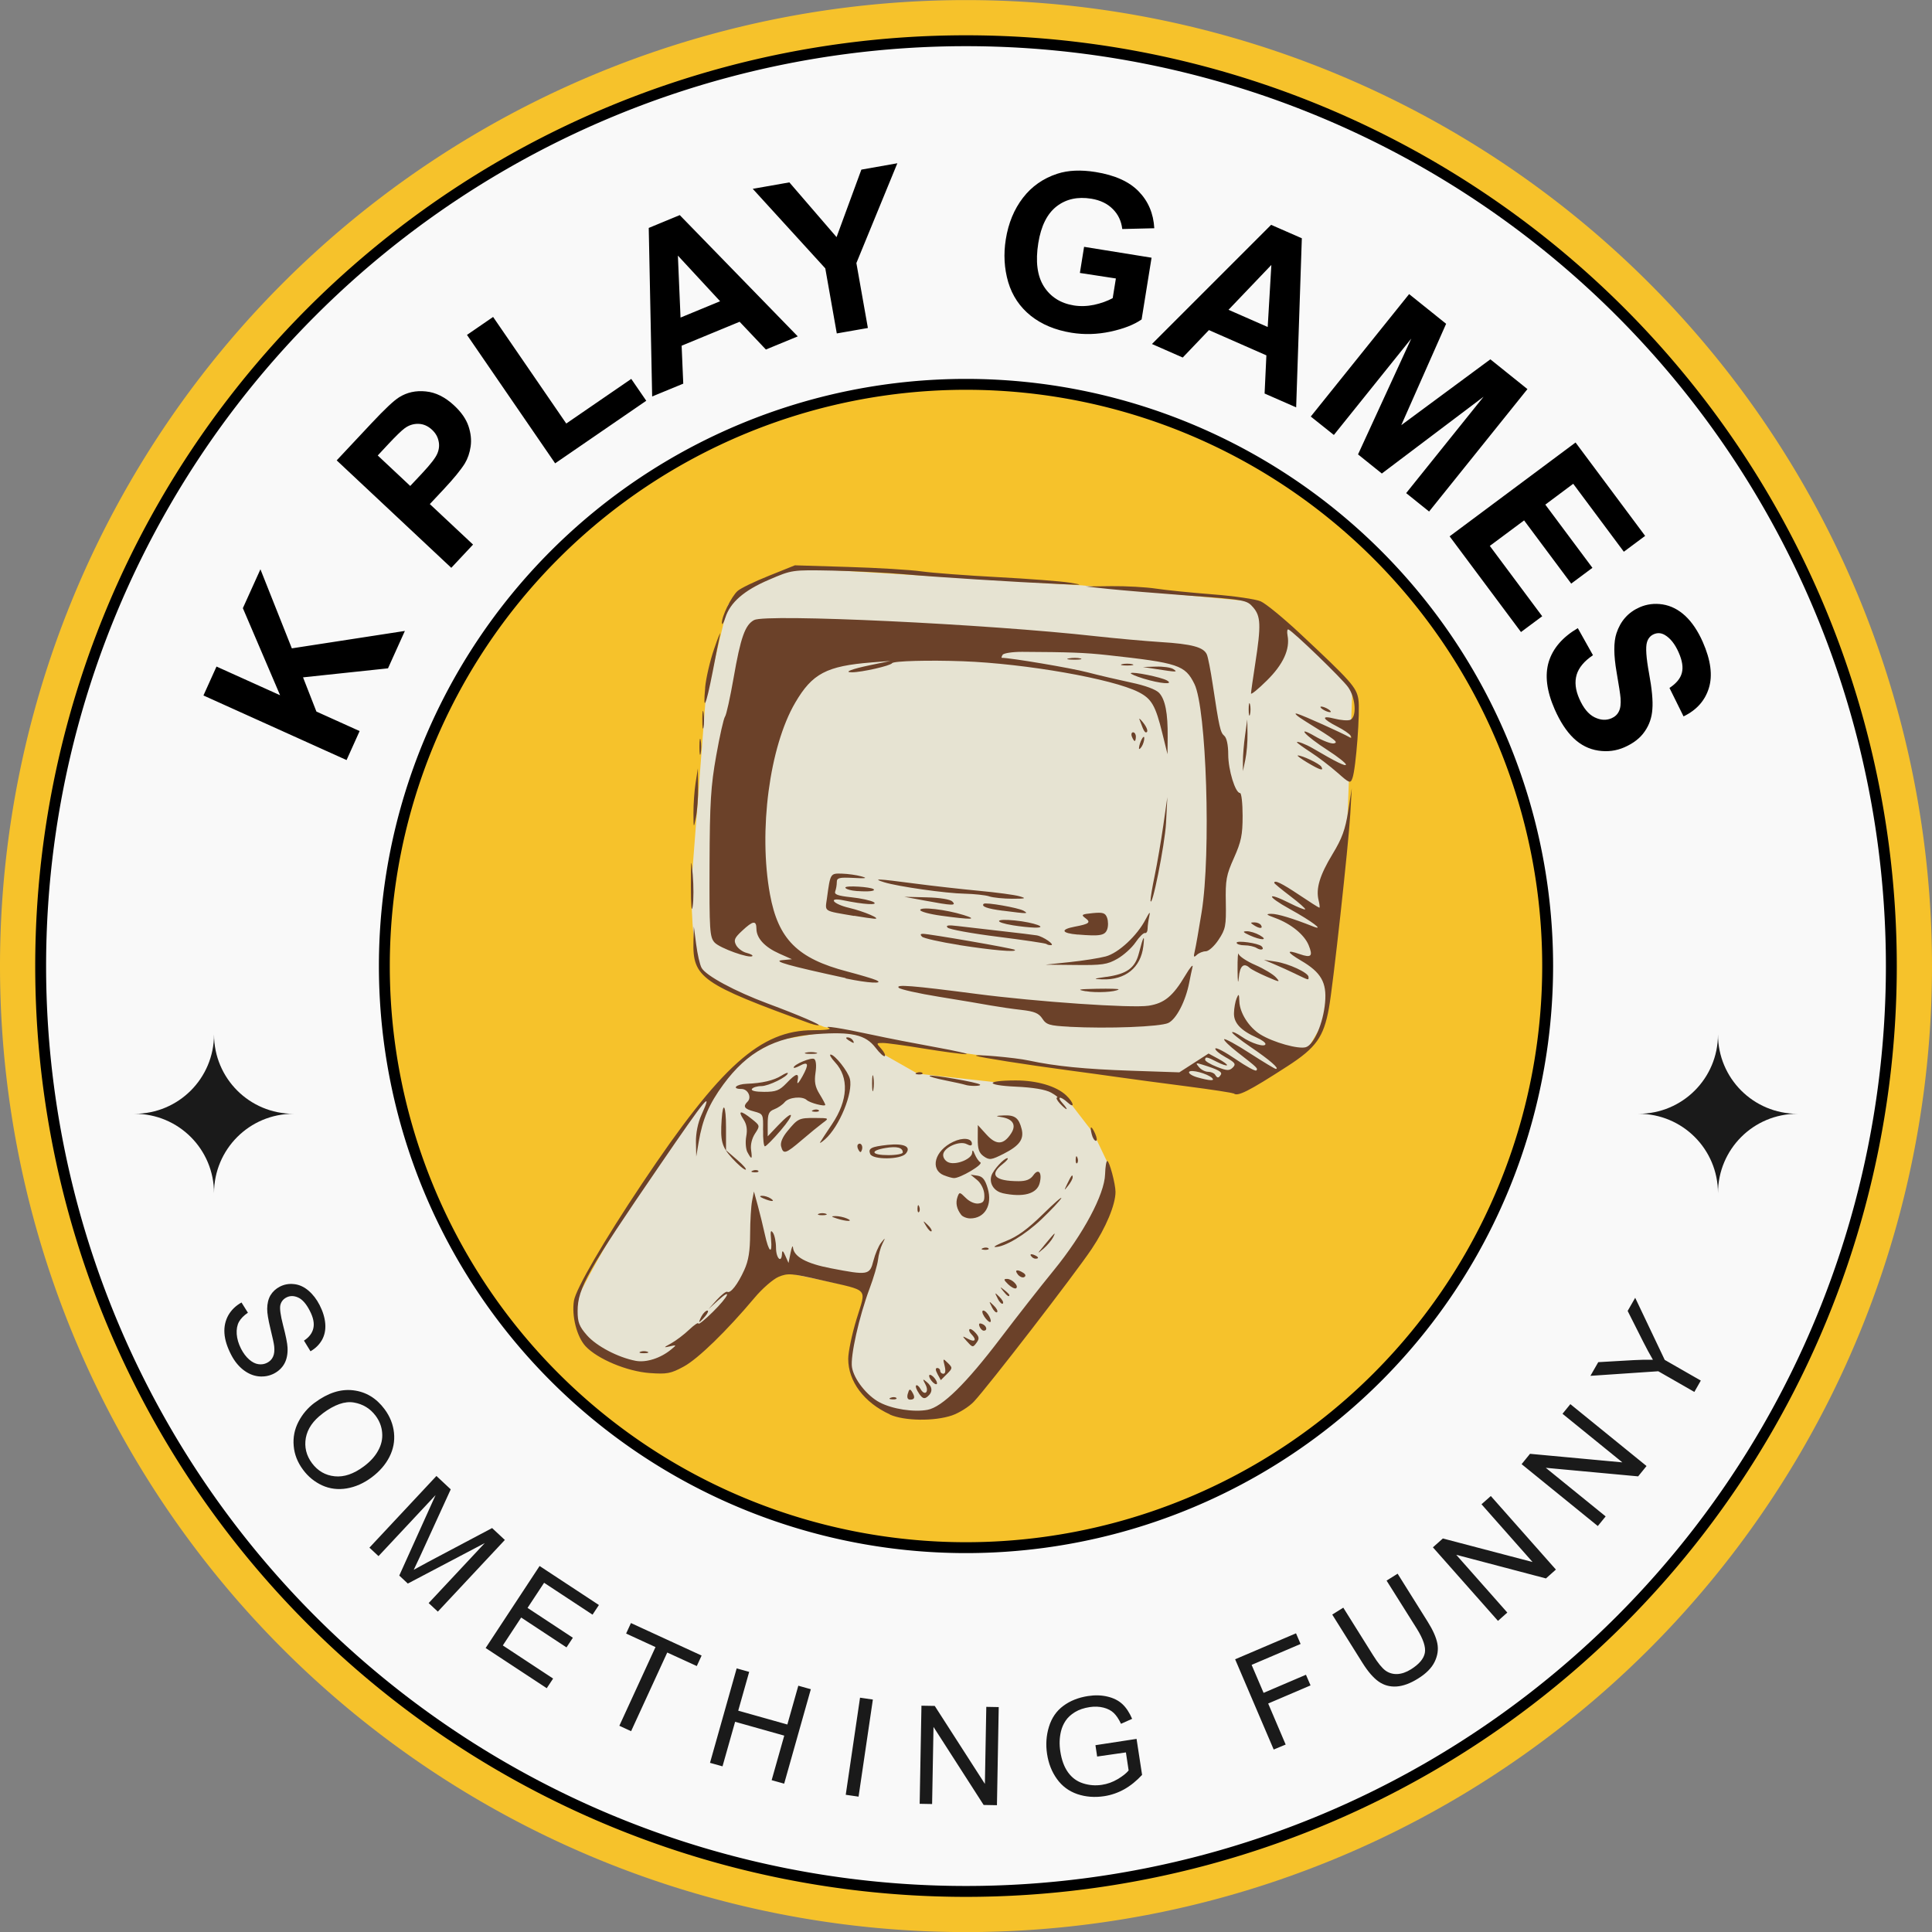 <?xml version="1.0" encoding="UTF-8" standalone="no"?>
<!-- Created with Inkscape (http://www.inkscape.org/) -->

<svg
   width="24.852mm"
   height="24.852mm"
   viewBox="0 0 24.852 24.852"
   version="1.1"
   id="svg1"
   inkscape:version="1.3 (0e150ed6c4, 2023-07-21)"
   sodipodi:docname="page_logo.svg"
   inkscape:export-filename="..\..\..\..\..\..\..\Users\Kane\Desktop\kpg_logo.png"
   inkscape:export-xdpi="766.53339"
   inkscape:export-ydpi="766.53339"
   xmlns:inkscape="http://www.inkscape.org/namespaces/inkscape"
   xmlns:sodipodi="http://sodipodi.sourceforge.net/DTD/sodipodi-0.dtd"
   xmlns="http://www.w3.org/2000/svg"
   xmlns:svg="http://www.w3.org/2000/svg">
  <rect x="0" y="0" width="24.852" height="24.852" fill="#808080" stroke="none"/>
  <sodipodi:namedview
     id="namedview1"
     pagecolor="#ffffff"
     bordercolor="#000000"
     borderopacity="0.25"
     inkscape:showpageshadow="2"
     inkscape:pageopacity="0.0"
     inkscape:pagecheckerboard="0"
     inkscape:deskcolor="#d1d1d1"
     inkscape:document-units="mm"
     inkscape:zoom="2.9897026"
     inkscape:cx="-11.372369"
     inkscape:cy="67.063527"
     inkscape:window-width="1080"
     inkscape:window-height="1775"
     inkscape:window-x="1912"
     inkscape:window-y="-8"
     inkscape:window-maximized="1"
     inkscape:current-layer="layer1" />
  <defs
     id="defs1">
    <inkscape:path-effect
       effect="skeletal"
       id="path-effect4"
       is_visible="true"
       lpeversion="1"
       pattern="M 0,4.992 C 0,2.236 2.236,0 4.992,0 7.748,0 9.984,2.236 9.984,4.992 9.984,7.748 7.748,9.984 4.992,9.984 2.236,9.984 0,7.748 0,4.992 Z"
       copytype="single_stretched"
       prop_scale="1"
       scale_y_rel="false"
       spacing="0"
       normal_offset="0"
       tang_offset="0"
       prop_units="false"
       vertical_pattern="false"
       hide_knot="false"
       fuse_tolerance="0" />
    <inkscape:path-effect
       effect="spiro"
       id="path-effect3"
       is_visible="true"
       lpeversion="1" />
    <inkscape:path-effect
       effect="simplify"
       id="path-effect2"
       is_visible="true"
       lpeversion="1.3"
       threshold="0.001"
       steps="1"
       smooth_angles="360"
       helper_size="0"
       simplify_individual_paths="false"
       simplify_just_coalesce="false" />
    <clipPath
       clipPathUnits="userSpaceOnUse"
       id="clipPath1">
      <circle
         style="fill:#7b4b26;fill-opacity:0.327;stroke-width:7.336;stroke-linecap:round"
         id="circle3"
         cx="152.281"
         cy="682.553"
         r="335.827" />
    </clipPath>
  </defs>
  <g
     inkscape:label="Layer 1"
     inkscape:groupmode="layer"
     id="layer1"
     transform="translate(-141.552,-141.287)">
    <path
       id="path1"
       style="fill:#f6c22b;stroke-width:1.914;stroke-linecap:round"
       d="m 166.404,153.714 a 12.426,12.426 0 0 1 -12.426,12.426 12.426,12.426 0 0 1 -12.426,-12.426 12.426,12.426 0 0 1 12.426,-12.426 12.426,12.426 0 0 1 12.426,12.426 z" />
    <path
       id="rect6"
       style="fill:#e6e3d2;stroke-width:0.696;stroke-linecap:round"
       d="m 150.654,155.409 0.467,-0.497 0.409,-0.239 0.717,-0.125 0.463,0.075 0.202,0.223 0.443,0.252 1.273,0.14 0.444,0.068 0.251,0.175 0.295,0.383 0.23,0.482 -0.216,0.709 -0.917,1.362 -0.741,0.807 -0.622,0.272 -0.513,-0.141 -0.292,-0.316 -0.073,-0.208 0.206,-0.96 -1.23,-0.257 -1.071,1.064 -0.715,0.166 -0.6,-0.348 c -0.068,-0.13 -0.12,-0.272 -0.107,-0.468 0.483,-0.956 1.051,-1.826 1.697,-2.62 z"
       sodipodi:nodetypes="cccccccccccccccccccccccccc" />
    <path
       id="rect4"
       style="fill:#e6e3d2;stroke-width:0.696;stroke-linecap:round"
       transform="rotate(9.205)"
       d="m 173.174,122.628 0.474,-0.235 3.627,-0.363 2.216,-0.146 0.808,0.448 0.621,0.457 0.228,1.846 0.09,2.443 -0.157,0.405 -0.777,0.64 -3.779,0.095 -1.618,-0.051 -1.278,-0.277 -0.376,-0.16 c -0.155,-0.216 -0.247,-0.635 -0.324,-1.1 l -0.202,-2.402 0.092,-1.227 z"
       sodipodi:nodetypes="cccccccccccccccccc" />
    <path
       id="circle1"
       style="fill:#f9f9f9;fill-opacity:1;stroke:#000000;stroke-width:0.14;stroke-linecap:round;stroke-dasharray:none;stroke-opacity:1"
       d="m 153.978,141.811 a 11.903,11.903 0 0 0 -11.903,11.903 11.903,11.903 0 0 0 11.903,11.903 11.903,11.903 0 0 0 11.903,-11.903 11.903,11.903 0 0 0 -11.903,-11.903 z m 0,4.42 a 7.482,7.482 0 0 1 7.482,7.482 7.482,7.482 0 0 1 -7.482,7.482 7.482,7.482 0 0 1 -7.482,-7.482 7.482,7.482 0 0 1 7.482,-7.482 z" />
    <path
       id="rect5"
       style="fill:#1a1a1a;fill-opacity:1;stroke:none;stroke-width:0.083;stroke-linecap:round;stroke-dasharray:none;stroke-opacity:1"
       d="m 144.305,154.592 c 0,0.566 -0.456,1.022 -1.022,1.022 0.566,0 1.022,0.456 1.022,1.022 0,-0.566 0.456,-1.022 1.022,-1.022 -0.566,0 -1.022,-0.456 -1.022,-1.022 z" />
    <path
       id="path10"
       style="fill:#1a1a1a;fill-opacity:1;stroke:none;stroke-width:0.083;stroke-linecap:round;stroke-dasharray:none;stroke-opacity:1"
       d="m 163.651,154.592 c 0,0.566 -0.456,1.022 -1.022,1.022 0.566,0 1.022,0.456 1.022,1.022 0,-0.566 0.456,-1.022 1.022,-1.022 -0.566,0 -1.022,-0.456 -1.022,-1.022 z" />
    <path
       id="circle11"
       style="fill:#7bb915;fill-opacity:0;stroke-width:0.201;stroke-linecap:round"
       d="m 153.978,143.018 a 10.742,10.742 0 0 0 -10.742,10.742 10.742,10.742 0 0 0 10.742,10.742 10.742,10.742 0 0 0 10.742,-10.742 10.742,10.742 0 0 0 -10.742,-10.742 z" />
    <path
       id="circle10"
       style="fill:#7bb915;fill-opacity:0;stroke-width:0.156;stroke-linecap:round"
       transform="rotate(90)"
       d="m 162.104,-153.978 a 8.344,8.344 0 0 1 -8.344,8.344 8.344,8.344 0 0 1 -8.344,-8.344 8.344,8.344 0 0 1 8.344,-8.344 8.344,8.344 0 0 1 8.344,8.344 z" />
    <path
       d="m 146.041,151.064 -1.841,-0.831 0.168,-0.372 0.818,0.369 -0.479,-1.12 0.226,-0.5 0.404,1.017 1.454,-0.224 -0.217,0.481 -1.093,0.116 0.172,0.44 0.556,0.251 z m 1.347,-2.473 -1.474,-1.382 0.448,-0.478 q 0.254,-0.271 0.354,-0.333 0.152,-0.096 0.344,-0.076 0.191,0.018 0.367,0.183 0.136,0.127 0.182,0.263 0.046,0.136 0.028,0.262 -0.018,0.124 -0.075,0.219 -0.079,0.126 -0.268,0.328 l -0.182,0.194 0.556,0.521 z m -0.946,-1.445 0.418,0.392 0.153,-0.163 q 0.165,-0.176 0.197,-0.257 0.033,-0.081 0.014,-0.16 -0.017,-0.08 -0.083,-0.142 -0.08,-0.075 -0.177,-0.077 -0.097,-0.002 -0.177,0.058 -0.06,0.044 -0.211,0.205 z m 2.282,0.101 -1.134,-1.652 0.336,-0.231 0.941,1.371 0.836,-0.574 0.193,0.281 z m 3.121,-1.633 -0.41,0.169 -0.338,-0.357 -0.746,0.308 0.021,0.488 -0.4,0.165 -0.044,-2.168 0.399,-0.165 z m -0.999,-0.452 -0.543,-0.587 0.034,0.797 z m 1.501,0.414 -0.148,-0.837 -0.933,-1.023 0.471,-0.083 0.607,0.704 0.319,-0.868 0.463,-0.082 -0.527,1.284 0.148,0.835 z m 3.127,-0.778 0.054,-0.336 0.868,0.14 -0.128,0.794 q -0.146,0.102 -0.402,0.157 -0.254,0.054 -0.501,0.014 -0.313,-0.051 -0.524,-0.219 -0.211,-0.17 -0.289,-0.432 -0.077,-0.264 -0.031,-0.551 0.05,-0.312 0.22,-0.533 0.17,-0.221 0.442,-0.31 0.208,-0.068 0.494,-0.022 0.371,0.06 0.554,0.25 0.184,0.189 0.2,0.473 l -0.412,0.01 q -0.018,-0.154 -0.122,-0.257 -0.102,-0.104 -0.276,-0.133 -0.264,-0.043 -0.447,0.099 -0.182,0.142 -0.235,0.471 -0.057,0.355 0.072,0.559 0.129,0.202 0.385,0.244 0.127,0.02 0.261,-0.008 0.136,-0.03 0.239,-0.086 l 0.041,-0.253 z m 2.782,1.729 -0.406,-0.178 0.023,-0.491 -0.739,-0.325 -0.337,0.353 -0.396,-0.174 1.533,-1.533 0.395,0.173 z m -0.366,-1.034 0.047,-0.798 -0.551,0.577 z m 0.554,1.152 1.265,-1.575 0.476,0.382 -0.577,1.304 1.146,-0.847 0.477,0.383 -1.265,1.575 -0.295,-0.237 0.996,-1.24 -1.309,0.988 -0.306,-0.246 0.685,-1.49 -0.996,1.24 z m 1.786,1.541 1.62,-1.207 0.895,1.201 -0.274,0.204 -0.651,-0.874 -0.359,0.268 0.606,0.813 -0.273,0.203 -0.606,-0.813 -0.441,0.328 0.674,0.905 -0.273,0.203 z m 1.649,1.181 0.195,0.348 q -0.168,0.113 -0.21,0.251 -0.041,0.139 0.034,0.309 0.079,0.18 0.195,0.238 0.117,0.058 0.22,0.013 0.066,-0.029 0.094,-0.088 0.03,-0.058 0.022,-0.169 -0.006,-0.076 -0.051,-0.334 -0.058,-0.333 -0.002,-0.502 0.078,-0.237 0.297,-0.334 0.141,-0.062 0.299,-0.037 0.159,0.026 0.29,0.148 0.131,0.123 0.225,0.336 0.153,0.348 0.078,0.591 -0.075,0.244 -0.326,0.365 l -0.181,-0.366 q 0.132,-0.087 0.159,-0.193 0.029,-0.106 -0.041,-0.264 -0.072,-0.163 -0.179,-0.225 -0.069,-0.04 -0.141,-0.009 -0.066,0.029 -0.088,0.105 -0.028,0.097 0.027,0.397 0.056,0.301 0.043,0.461 -0.01,0.161 -0.098,0.287 -0.086,0.127 -0.261,0.204 -0.159,0.07 -0.337,0.043 -0.178,-0.027 -0.317,-0.159 -0.138,-0.132 -0.244,-0.373 -0.154,-0.351 -0.076,-0.61 0.08,-0.26 0.374,-0.433 z"
       id="text10"
       style="font-weight:bold;font-size:2.822px;line-height:1.05;font-family:Arial;-inkscape-font-specification:'Arial Bold';text-align:center;letter-spacing:0px;word-spacing:0px;text-anchor:middle;stroke-width:0.14;stroke-linecap:round"
       transform="translate(-0.031)"
       aria-label="K PLAY GAMES" />
    <path
       d="m 144.556,158.039 0.084,0.134 q -0.079,0.053 -0.115,0.117 -0.035,0.064 -0.029,0.158 0.007,0.093 0.056,0.189 0.044,0.085 0.103,0.137 0.059,0.052 0.119,0.061 0.061,0.009 0.113,-0.018 0.053,-0.027 0.076,-0.078 0.024,-0.051 0.015,-0.135 -0.006,-0.054 -0.049,-0.228 -0.042,-0.174 -0.041,-0.253 7.2e-4,-0.102 0.042,-0.174 0.043,-0.071 0.12,-0.111 0.085,-0.044 0.183,-0.033 0.099,0.01 0.185,0.083 0.086,0.073 0.144,0.186 0.064,0.125 0.073,0.241 0.009,0.116 -0.042,0.208 -0.052,0.091 -0.148,0.146 l -0.084,-0.137 q 0.101,-0.066 0.121,-0.161 0.021,-0.094 -0.046,-0.223 -0.069,-0.135 -0.151,-0.171 -0.081,-0.036 -0.15,-1.4e-4 -0.06,0.031 -0.077,0.095 -0.017,0.063 0.035,0.265 0.053,0.202 0.057,0.286 0.005,0.121 -0.04,0.204 -0.045,0.082 -0.135,0.129 -0.09,0.046 -0.196,0.036 -0.105,-0.011 -0.199,-0.084 -0.093,-0.073 -0.155,-0.193 -0.079,-0.152 -0.087,-0.279 -0.008,-0.125 0.05,-0.23 0.06,-0.104 0.171,-0.165 z m 0.944,1.291 q 0.252,-0.188 0.495,-0.159 0.244,0.029 0.403,0.243 0.104,0.14 0.121,0.303 0.017,0.162 -0.059,0.311 -0.075,0.148 -0.227,0.262 -0.154,0.115 -0.322,0.143 -0.168,0.028 -0.316,-0.039 -0.147,-0.068 -0.245,-0.2 -0.107,-0.143 -0.121,-0.307 -0.015,-0.164 0.061,-0.311 0.076,-0.147 0.209,-0.246 z m 0.101,0.14 q -0.183,0.136 -0.216,0.313 -0.031,0.177 0.079,0.325 0.113,0.151 0.292,0.169 0.179,0.019 0.375,-0.127 0.124,-0.092 0.184,-0.203 0.062,-0.11 0.052,-0.229 -0.009,-0.118 -0.083,-0.218 -0.106,-0.142 -0.281,-0.172 -0.174,-0.03 -0.402,0.141 z m 0.602,1.725 0.862,-0.922 0.184,0.172 -0.392,0.857 q -0.055,0.119 -0.084,0.178 0.063,-0.036 0.187,-0.102 l 0.821,-0.435 0.164,0.153 -0.862,0.922 -0.118,-0.11 0.722,-0.772 -0.99,0.521 -0.11,-0.103 0.467,-1.035 -0.734,0.785 z m 1.495,1.291 0.694,-1.055 0.763,0.502 -0.082,0.124 -0.623,-0.41 -0.213,0.323 0.583,0.384 -0.082,0.124 -0.583,-0.384 -0.236,0.359 0.647,0.426 -0.082,0.124 z m 1.72,1 0.465,-1.012 -0.378,-0.174 0.062,-0.135 0.909,0.418 -0.062,0.135 -0.38,-0.174 -0.465,1.012 z m 1.166,0.477 0.343,-1.215 0.161,0.045 -0.141,0.499 0.632,0.178 0.141,-0.499 0.161,0.045 -0.343,1.215 -0.161,-0.045 0.162,-0.573 -0.632,-0.178 -0.162,0.573 z m 1.746,0.411 0.184,-1.249 0.165,0.024 -0.184,1.249 z m 0.951,0.116 0.023,-1.262 0.171,0.003 0.645,1.003 0.018,-0.991 0.16,0.003 -0.023,1.262 -0.171,-0.003 -0.645,-1.004 -0.018,0.992 z m 2.283,-0.608 -0.022,-0.146 0.529,-0.081 0.071,0.463 q -0.107,0.116 -0.229,0.185 -0.122,0.068 -0.258,0.089 -0.184,0.028 -0.347,-0.027 -0.162,-0.056 -0.261,-0.194 -0.099,-0.137 -0.127,-0.321 -0.028,-0.182 0.024,-0.351 0.052,-0.17 0.184,-0.268 0.131,-0.098 0.318,-0.127 0.135,-0.021 0.251,0.007 0.116,0.027 0.191,0.096 0.074,0.069 0.126,0.19 l -0.143,0.064 q -0.043,-0.091 -0.093,-0.139 -0.05,-0.048 -0.132,-0.069 -0.083,-0.021 -0.177,-0.007 -0.113,0.017 -0.191,0.065 -0.077,0.047 -0.12,0.111 -0.042,0.064 -0.059,0.135 -0.03,0.123 -0.009,0.258 0.025,0.167 0.1,0.271 0.075,0.104 0.193,0.141 0.118,0.038 0.242,0.019 0.107,-0.016 0.203,-0.073 0.096,-0.057 0.141,-0.112 l -0.035,-0.232 z m 2.271,-0.09 -0.496,-1.161 0.783,-0.334 0.059,0.137 -0.63,0.269 0.154,0.36 0.545,-0.233 0.059,0.137 -0.545,0.233 0.225,0.528 z m 1.452,-2.173 0.142,-0.089 0.387,0.618 q 0.101,0.161 0.124,0.279 0.023,0.118 -0.035,0.237 -0.058,0.119 -0.213,0.215 -0.15,0.094 -0.278,0.102 -0.128,0.008 -0.23,-0.064 -0.103,-0.073 -0.209,-0.243 l -0.387,-0.618 0.142,-0.089 0.387,0.618 q 0.087,0.139 0.154,0.19 0.067,0.049 0.153,0.046 0.086,-0.004 0.177,-0.061 0.156,-0.098 0.178,-0.21 0.022,-0.112 -0.104,-0.314 z m 1.433,0.518 -0.837,-0.946 0.128,-0.114 1.154,0.303 -0.657,-0.743 0.12,-0.106 0.837,0.946 -0.128,0.114 -1.154,-0.304 0.657,0.743 z m 1.284,-1.22 -0.98,-0.796 0.108,-0.133 1.188,0.11 -0.77,-0.625 0.101,-0.124 0.98,0.796 -0.108,0.133 -1.188,-0.11 0.77,0.625 z m 1.242,-1.725 -0.464,-0.266 -0.873,0.059 0.101,-0.176 0.454,-0.026 q 0.127,-0.007 0.249,-0.005 -0.058,-0.099 -0.125,-0.231 l -0.2,-0.397 0.097,-0.169 0.38,0.799 0.464,0.266 z"
       id="text11"
       style="font-size:1.764px;line-height:1.05;font-family:Arial;-inkscape-font-specification:Arial;text-align:center;letter-spacing:0.497px;word-spacing:0px;text-anchor:middle;fill:#1a1a1a;stroke-width:0.14;stroke-linecap:round"
       transform="translate(0.101)"
       aria-label="SOMETHING FUNNY" />
    <path
       style="fill:#6b4129;fill-opacity:1;stroke-width:0.265"
       d="m 152.999,159.481 c -0.332,-0.151 -0.537,-0.425 -0.536,-0.716 2.6e-4,-0.087 0.048,-0.317 0.107,-0.51 0.125,-0.411 0.173,-0.357 -0.444,-0.499 -0.395,-0.091 -0.439,-0.094 -0.558,-0.045 -0.071,0.03 -0.211,0.151 -0.311,0.271 -0.36,0.428 -0.725,0.783 -0.909,0.883 -0.167,0.091 -0.216,0.1 -0.439,0.084 -0.291,-0.021 -0.671,-0.18 -0.825,-0.345 -0.112,-0.121 -0.181,-0.39 -0.149,-0.586 0.025,-0.153 0.386,-0.774 0.878,-1.509 1.014,-1.515 1.522,-1.97 2.198,-1.97 0.16,5e-5 0.244,-0.011 0.204,-0.028 -0.092,-0.038 0.157,5.3e-4 0.561,0.088 0.183,0.04 0.549,0.111 0.814,0.159 0.265,0.048 0.439,0.088 0.389,0.089 -0.051,0.001 -0.292,-0.031 -0.537,-0.071 -0.244,-0.04 -0.484,-0.073 -0.533,-0.073 -0.087,-1e-5 -0.087,0.002 -0.022,0.074 0.037,0.041 0.058,0.084 0.046,0.095 -0.011,0.011 -0.065,-0.037 -0.118,-0.107 -0.128,-0.168 -0.306,-0.209 -0.761,-0.176 -0.543,0.04 -0.888,0.227 -1.198,0.649 -0.184,0.251 -0.267,0.445 -0.317,0.741 l -0.031,0.185 -0.004,-0.185 c -0.002,-0.113 0.025,-0.249 0.07,-0.348 0.153,-0.338 0.066,-0.233 -0.534,0.644 -0.929,1.355 -1.058,1.585 -1.058,1.877 -2e-5,0.144 0.021,0.198 0.12,0.311 0.124,0.141 0.401,0.286 0.628,0.329 0.135,0.025 0.319,-0.034 0.455,-0.146 0.073,-0.06 0.072,-0.061 -0.018,-0.04 -0.083,0.019 -0.081,0.015 0.018,-0.039 0.061,-0.034 0.165,-0.112 0.231,-0.175 0.066,-0.063 0.12,-0.099 0.12,-0.08 0,0.018 0.083,-0.048 0.185,-0.149 0.204,-0.201 0.256,-0.319 0.065,-0.146 l -0.12,0.109 0.107,-0.119 c 0.059,-0.065 0.119,-0.112 0.134,-0.103 0.041,0.025 0.135,-0.096 0.218,-0.279 0.056,-0.122 0.075,-0.245 0.076,-0.466 4.5e-4,-0.165 0.012,-0.356 0.025,-0.423 l 0.024,-0.122 0.05,0.182 c 0.027,0.1 0.069,0.27 0.092,0.376 0.049,0.225 0.097,0.259 0.078,0.056 -0.01,-0.105 -0.004,-0.125 0.025,-0.083 0.021,0.03 0.039,0.118 0.039,0.194 5.5e-4,0.135 0.072,0.204 0.077,0.074 0.002,-0.047 0.014,-0.039 0.043,0.028 l 0.041,0.092 0.026,-0.13 c 0.014,-0.071 0.028,-0.103 0.031,-0.071 0.01,0.12 0.17,0.208 0.486,0.269 0.481,0.093 0.502,0.089 0.549,-0.097 0.022,-0.086 0.066,-0.191 0.099,-0.231 0.057,-0.071 0.058,-0.071 0.016,0.015 -0.024,0.049 -0.049,0.14 -0.056,0.204 -0.007,0.063 -0.056,0.231 -0.109,0.372 -0.135,0.361 -0.248,0.868 -0.226,1.009 0.024,0.154 0.192,0.368 0.357,0.454 0.164,0.086 0.439,0.128 0.615,0.095 0.189,-0.035 0.497,-0.338 0.943,-0.926 0.201,-0.265 0.507,-0.656 0.682,-0.87 0.379,-0.465 0.652,-0.976 0.659,-1.235 0.003,-0.094 0.015,-0.17 0.028,-0.17 0.027,-2.6e-4 0.106,0.296 0.106,0.398 0,0.164 -0.124,0.461 -0.306,0.733 -0.217,0.324 -1.339,1.778 -1.517,1.966 -0.062,0.065 -0.188,0.144 -0.28,0.176 -0.23,0.078 -0.616,0.072 -0.802,-0.012 z m 0.012,-0.215 c 0.027,-0.011 0.059,-0.009 0.071,0.003 0.012,0.012 -0.01,0.021 -0.049,0.019 -0.043,-0.002 -0.052,-0.011 -0.022,-0.022 z m 0.219,-0.052 c 0.015,-0.059 0.028,-0.065 0.051,-0.028 0.046,0.072 0.039,0.105 -0.02,0.105 -0.035,0 -0.045,-0.026 -0.032,-0.077 z m 0.144,-0.002 c -0.032,-0.045 -0.049,-0.092 -0.038,-0.103 0.011,-0.011 0.037,0.009 0.057,0.045 0.054,0.096 0.115,0.039 0.063,-0.059 -0.039,-0.073 -0.037,-0.076 0.018,-0.03 0.075,0.062 0.079,0.129 0.009,0.187 -0.041,0.034 -0.064,0.026 -0.11,-0.04 z m 0.162,-0.161 c -0.026,-0.032 -0.039,-0.066 -0.029,-0.076 0.01,-0.01 0.04,0.007 0.066,0.039 0.026,0.032 0.039,0.066 0.029,0.076 -0.01,0.01 -0.04,-0.007 -0.066,-0.039 z m 0.076,-0.088 c -0.028,-0.052 -0.029,-0.079 -0.004,-0.079 0.021,0 0.038,0.017 0.038,0.037 0,0.02 0.018,0.037 0.041,0.037 0.026,0 0.032,-0.037 0.016,-0.102 -0.024,-0.097 -0.022,-0.099 0.041,-0.037 0.063,0.062 0.063,0.068 -0.012,0.143 l -0.078,0.078 z m -3.823,-0.288 c 0.025,-0.01 0.067,-0.01 0.092,0 0.025,0.01 0.005,0.019 -0.046,0.019 -0.051,0 -0.072,-0.008 -0.046,-0.019 z m 4.205,-0.129 c -0.07,-0.079 -0.07,-0.079 0.013,-0.035 0.089,0.047 0.112,0.011 0.04,-0.062 -0.024,-0.024 -0.035,-0.052 -0.024,-0.063 0.011,-0.011 0.046,0.01 0.078,0.046 0.048,0.054 0.05,0.076 0.011,0.129 -0.044,0.06 -0.051,0.06 -0.117,-0.015 z m 0.158,-0.196 c -0.014,-0.036 -0.003,-0.047 0.033,-0.033 0.059,0.022 0.074,0.087 0.021,0.087 -0.018,0 -0.042,-0.024 -0.054,-0.054 z m -3.576,-0.131 c 0.022,-0.041 0.056,-0.074 0.075,-0.074 0.019,0 0.007,0.033 -0.028,0.074 -0.035,0.041 -0.069,0.074 -0.075,0.074 -0.006,0 0.006,-0.033 0.028,-0.074 z m 3.635,0 c -0.026,-0.041 -0.03,-0.074 -0.01,-0.074 0.02,0 0.054,0.033 0.076,0.074 0.022,0.041 0.026,0.074 0.01,0.074 -0.016,0 -0.05,-0.033 -0.076,-0.074 z m 0.101,-0.117 c -0.042,-0.083 -0.041,-0.084 0.022,-0.022 0.037,0.035 0.057,0.074 0.044,0.086 -0.012,0.012 -0.043,-0.016 -0.067,-0.064 z m 0.074,-0.111 c -0.042,-0.083 -0.041,-0.084 0.022,-0.022 0.037,0.035 0.057,0.074 0.044,0.086 -0.012,0.012 -0.043,-0.016 -0.067,-0.064 z m 0.071,-0.096 c -0.046,-0.059 -0.045,-0.06 0.014,-0.014 0.036,0.028 0.065,0.057 0.065,0.065 0,0.03 -0.03,0.011 -0.079,-0.051 z m 0.063,-0.088 c -0.058,-0.057 -0.061,-0.069 -0.014,-0.069 0.067,0 0.158,0.096 0.115,0.121 -0.016,0.009 -0.062,-0.014 -0.101,-0.052 z m 0.126,-0.125 c -0.05,-0.06 -0.011,-0.073 0.069,-0.022 0.03,0.019 0.036,0.041 0.013,0.054 -0.02,0.013 -0.057,-0.002 -0.083,-0.032 z m 0.167,-0.24 c -0.013,-0.021 0.002,-0.027 0.035,-0.015 0.064,0.025 0.076,0.051 0.023,0.051 -0.019,0 -0.045,-0.016 -0.057,-0.037 z m 0.166,-0.13 c 0.147,-0.177 0.16,-0.189 0.12,-0.11 -0.021,0.041 -0.077,0.107 -0.125,0.148 -0.084,0.071 -0.083,0.069 0.005,-0.037 z m -0.783,0.03 c 0.027,-0.011 0.059,-0.009 0.071,0.003 0.012,0.012 -0.01,0.021 -0.049,0.019 -0.043,-0.002 -0.052,-0.011 -0.022,-0.022 z m 0.299,-0.092 c 0.142,-0.055 0.277,-0.153 0.469,-0.341 0.148,-0.146 0.255,-0.239 0.239,-0.208 -0.017,0.031 -0.131,0.153 -0.254,0.27 -0.212,0.202 -0.475,0.359 -0.597,0.357 -0.03,-5.3e-4 0.034,-0.036 0.144,-0.078 z m -1.028,-0.189 c -0.047,-0.078 -0.046,-0.079 0.018,-0.018 0.037,0.035 0.059,0.072 0.049,0.082 -0.01,0.01 -0.04,-0.019 -0.067,-0.064 z m -1.151,-0.1 c -0.074,-0.024 -0.078,-0.03 -0.018,-0.031 0.041,-5.3e-4 0.107,0.013 0.148,0.031 0.094,0.041 -0.003,0.041 -0.13,0 z m 1.601,-0.046 c -0.059,-0.076 -0.075,-0.153 -0.049,-0.229 0.025,-0.069 0.028,-0.068 0.108,0.011 0.048,0.048 0.117,0.078 0.164,0.071 0.065,-0.009 0.079,-0.034 0.073,-0.123 -0.005,-0.063 -0.044,-0.14 -0.092,-0.179 l -0.084,-0.069 0.088,0.013 c 0.067,0.01 0.099,0.05 0.133,0.166 0.062,0.212 -0.038,0.384 -0.225,0.384 -0.044,0 -0.097,-0.021 -0.117,-0.046 z m -1.833,-0.015 c 0.025,-0.01 0.067,-0.01 0.092,0 0.025,0.01 0.005,0.019 -0.046,0.019 -0.051,0 -0.072,-0.008 -0.046,-0.019 z m 1.27,-0.071 c 0.002,-0.043 0.011,-0.052 0.022,-0.022 0.011,0.027 0.009,0.059 -0.003,0.071 -0.012,0.012 -0.021,-0.01 -0.019,-0.049 z m -1.982,-0.126 c -0.049,-0.021 -0.055,-0.033 -0.018,-0.034 0.03,-10e-4 0.081,0.014 0.111,0.034 0.068,0.044 0.009,0.044 -0.092,0 z m 3.075,-0.069 c -0.11,-0.024 -0.175,-0.128 -0.141,-0.227 0.026,-0.075 0.161,-0.222 0.204,-0.222 0.019,0 -0.008,0.035 -0.062,0.077 -0.176,0.138 -0.101,0.218 0.206,0.219 0.097,2.7e-4 0.152,-0.022 0.19,-0.076 0.066,-0.094 0.116,-0.035 0.082,0.099 -0.035,0.141 -0.212,0.189 -0.48,0.131 z m 0.832,-0.116 c 0.054,-0.113 0.071,-0.134 0.071,-0.087 0,0.02 -0.026,0.068 -0.058,0.108 -0.054,0.068 -0.055,0.067 -0.013,-0.021 z m -1.582,-0.111 c -0.188,-0.076 -0.123,-0.319 0.115,-0.432 0.125,-0.06 0.242,-0.048 0.242,0.025 0,0.026 -0.022,0.028 -0.065,0.005 -0.095,-0.051 -0.305,0.045 -0.305,0.139 0,0.042 0.033,0.084 0.077,0.098 0.101,0.032 0.293,-0.049 0.296,-0.126 0.002,-0.043 0.012,-0.037 0.034,0.019 0.018,0.044 0.05,0.091 0.072,0.104 0.042,0.026 -0.264,0.207 -0.342,0.202 -0.024,-0.001 -0.08,-0.017 -0.124,-0.035 z m -2.462,-0.062 c 0.027,-0.011 0.059,-0.009 0.071,0.003 0.012,0.012 -0.01,0.021 -0.049,0.019 -0.043,-0.002 -0.052,-0.011 -0.022,-0.022 z m -0.266,-0.16 c -0.133,-0.147 -0.153,-0.221 -0.134,-0.499 0.017,-0.248 0.056,-0.178 0.056,0.099 v 0.298 l 0.145,0.125 c 0.08,0.069 0.127,0.125 0.106,0.125 -0.021,0 -0.099,-0.067 -0.173,-0.148 z m 4.42,0.015 c 0.002,-0.043 0.011,-0.052 0.022,-0.022 0.011,0.027 0.009,0.059 -0.003,0.071 -0.012,0.012 -0.021,-0.01 -0.019,-0.049 z m -1.182,-0.038 c -0.062,-0.044 -0.079,-0.093 -0.078,-0.229 l 0.001,-0.174 0.111,0.122 c 0.126,0.139 0.22,0.135 0.317,-0.014 0.071,-0.109 0.024,-0.188 -0.128,-0.211 -0.079,-0.012 -0.072,-0.016 0.035,-0.021 0.143,-0.006 0.193,0.033 0.229,0.176 0.032,0.131 -0.029,0.214 -0.229,0.316 -0.162,0.082 -0.185,0.085 -0.258,0.035 z m -3.04,-0.052 c -0.022,-0.041 -0.029,-0.132 -0.016,-0.204 0.017,-0.09 0.006,-0.157 -0.036,-0.221 -0.076,-0.116 -0.035,-0.118 0.106,-0.005 0.109,0.087 0.109,0.088 0.043,0.189 -0.04,0.061 -0.06,0.144 -0.051,0.208 0.018,0.126 0.008,0.133 -0.046,0.032 z m 1.578,0.02 c -0.028,-0.072 0.014,-0.093 0.225,-0.116 0.212,-0.022 0.308,0.023 0.234,0.112 -0.065,0.079 -0.429,0.082 -0.459,0.004 z m 0.42,-0.018 c 0,-0.063 -0.075,-0.083 -0.223,-0.058 -0.206,0.035 -0.183,0.092 0.038,0.092 0.102,0 0.185,-0.016 0.185,-0.035 z m -1.565,-0.077 c -0.013,-0.048 0.016,-0.118 0.078,-0.194 0.137,-0.167 0.151,-0.174 0.358,-0.173 0.183,0.001 0.184,0.002 0.099,0.064 -0.047,0.035 -0.169,0.134 -0.269,0.22 -0.208,0.178 -0.239,0.188 -0.266,0.082 z m 0.995,0.043 c -0.016,-0.026 -0.019,-0.057 -0.007,-0.069 0.033,-0.033 0.069,0.016 0.051,0.069 -0.013,0.038 -0.021,0.038 -0.045,-1.5e-4 z m -1.228,-0.252 c 0.004,-0.207 0.003,-0.21 -0.116,-0.242 -0.126,-0.033 -0.146,-0.064 -0.082,-0.127 0.055,-0.055 0.003,-0.162 -0.079,-0.162 -0.133,0 -0.07,-0.062 0.069,-0.067 0.196,-0.007 0.347,-0.043 0.444,-0.104 0.046,-0.029 0.083,-0.044 0.083,-0.033 0,0.045 -0.248,0.167 -0.34,0.167 -0.055,8e-5 -0.11,0.017 -0.122,0.037 -0.014,0.023 0.047,0.037 0.157,0.037 0.152,0 0.197,-0.017 0.287,-0.111 0.127,-0.133 0.166,-0.14 0.143,-0.028 -0.01,0.051 0.013,0.028 0.062,-0.059 0.088,-0.16 0.079,-0.198 -0.035,-0.137 -0.043,0.023 -0.077,0.033 -0.077,0.022 0,-0.039 0.226,-0.134 0.264,-0.11 0.024,0.015 0.031,0.085 0.017,0.177 -0.017,0.117 -0.005,0.182 0.052,0.274 0.041,0.067 0.074,0.129 0.074,0.139 0,0.027 -0.198,-0.024 -0.239,-0.062 -0.058,-0.053 -0.23,-0.036 -0.283,0.027 -0.027,0.033 -0.087,0.074 -0.134,0.092 -0.07,0.027 -0.085,0.059 -0.085,0.19 l 3.2e-4,0.158 0.132,-0.139 c 0.203,-0.214 0.228,-0.164 0.033,0.065 -0.096,0.112 -0.186,0.203 -0.201,0.203 -0.015,0 -0.026,-0.094 -0.023,-0.21 z m 0.737,0.151 c 0.013,-0.022 0.081,-0.126 0.151,-0.23 0.206,-0.306 0.22,-0.6 0.039,-0.795 -0.051,-0.055 -0.077,-0.1 -0.058,-0.1 0.053,0 0.224,0.215 0.248,0.312 0.045,0.178 -0.135,0.617 -0.32,0.779 -0.046,0.041 -0.074,0.056 -0.061,0.034 z m 3.492,-0.097 c -0.03,-0.115 -0.007,-0.121 0.043,-0.011 0.023,0.051 0.028,0.093 0.01,0.093 -0.018,0 -0.042,-0.037 -0.053,-0.082 z m -3.583,-0.314 c 0.027,-0.011 0.059,-0.009 0.071,0.003 0.012,0.012 -0.01,0.021 -0.049,0.019 -0.043,-0.002 -0.052,-0.011 -0.022,-0.022 z m 3.171,-0.086 c -0.037,-0.041 -0.052,-0.075 -0.034,-0.075 0.018,-8e-4 -0.017,-0.029 -0.077,-0.063 -0.072,-0.04 -0.231,-0.067 -0.457,-0.077 -0.393,-0.018 -0.393,-0.079 -6.3e-4,-0.08 0.274,-5.2e-4 0.525,0.073 0.651,0.192 0.1,0.094 0.115,0.18 0.017,0.09 -0.095,-0.086 -0.143,-0.076 -0.062,0.013 0.037,0.041 0.059,0.074 0.049,0.074 -0.01,0 -0.049,-0.033 -0.086,-0.074 z m -2.414,-0.259 c 0,-0.092 0.007,-0.129 0.016,-0.083 0.009,0.046 0.009,0.121 0,0.167 -0.009,0.046 -0.016,0.008 -0.016,-0.083 z m 4.648,0.132 c -0.009,-0.009 -0.282,-0.051 -0.607,-0.093 -0.325,-0.042 -0.716,-0.094 -0.868,-0.116 -0.153,-0.022 -0.444,-0.062 -0.648,-0.089 -0.554,-0.074 -1.142,-0.167 -1.184,-0.186 -0.059,-0.027 0.503,0.022 0.675,0.06 0.34,0.073 0.72,0.111 1.315,0.131 l 0.621,0.021 0.188,-0.121 0.188,-0.121 0.126,0.068 c 0.069,0.037 0.119,0.075 0.111,0.083 -0.008,0.008 -0.066,-0.011 -0.128,-0.043 -0.129,-0.067 -0.153,-0.071 -0.153,-0.027 0,0.017 0.068,0.058 0.152,0.091 0.13,0.051 0.159,0.052 0.204,0.008 0.044,-0.044 0.03,-0.064 -0.095,-0.134 -0.081,-0.045 -0.139,-0.095 -0.129,-0.111 0.01,-0.016 0.127,0.046 0.261,0.138 0.134,0.092 0.253,0.157 0.265,0.145 0.025,-0.025 0.014,-0.036 -0.24,-0.233 -0.106,-0.082 -0.183,-0.158 -0.173,-0.169 0.011,-0.011 0.16,0.07 0.331,0.181 0.171,0.11 0.321,0.201 0.334,0.201 0.053,0 -0.08,-0.116 -0.322,-0.28 -0.142,-0.096 -0.25,-0.183 -0.241,-0.192 0.01,-0.01 0.065,0.017 0.124,0.058 0.12,0.085 0.305,0.142 0.305,0.093 0,-0.018 -0.049,-0.054 -0.109,-0.08 -0.207,-0.092 -0.299,-0.189 -0.296,-0.315 0.001,-0.065 0.017,-0.151 0.034,-0.192 0.027,-0.064 0.032,-0.059 0.035,0.037 0.004,0.148 0.122,0.335 0.27,0.427 0.167,0.103 0.493,0.194 0.587,0.164 0.104,-0.033 0.222,-0.308 0.246,-0.574 0.023,-0.258 -0.051,-0.388 -0.309,-0.539 -0.187,-0.11 -0.195,-0.146 -0.018,-0.084 0.15,0.052 0.174,0.028 0.115,-0.116 -0.056,-0.135 -0.227,-0.274 -0.428,-0.348 -0.118,-0.043 -0.128,-0.053 -0.052,-0.054 0.08,-10e-4 0.274,0.058 0.537,0.162 0.158,0.063 -0.017,-0.068 -0.303,-0.226 -0.305,-0.169 -0.299,-0.226 0.008,-0.071 0.099,0.05 0.186,0.085 0.194,0.077 0.008,-0.008 -0.079,-0.084 -0.192,-0.17 -0.113,-0.086 -0.206,-0.162 -0.206,-0.17 0,-0.042 0.094,0.003 0.317,0.152 0.137,0.092 0.255,0.167 0.263,0.167 0.008,0 0.004,-0.042 -0.009,-0.093 -0.038,-0.152 0.014,-0.324 0.178,-0.595 0.123,-0.202 0.165,-0.318 0.202,-0.552 l 0.046,-0.296 -0.019,0.333 c -0.023,0.398 -0.222,2.21 -0.275,2.497 -0.068,0.372 -0.165,0.508 -0.536,0.747 -0.498,0.322 -0.642,0.394 -0.689,0.347 z m -0.275,-0.2 c -0.063,-0.057 -0.273,-0.113 -0.295,-0.078 -0.011,0.018 0.034,0.049 0.101,0.069 0.161,0.046 0.238,0.05 0.194,0.01 z m 0.113,-0.042 c 0.022,-0.035 -0.034,-0.066 -0.24,-0.13 -0.083,-0.026 -0.087,-0.022 -0.042,0.032 0.028,0.034 0.081,0.061 0.118,0.061 0.037,0 0.078,0.017 0.09,0.037 0.029,0.047 0.045,0.047 0.074,-6e-5 z m -3.293,0.129 c -0.02,-0.007 -0.134,-0.032 -0.253,-0.056 -0.119,-0.023 -0.209,-0.05 -0.2,-0.058 0.02,-0.02 0.62,0.084 0.648,0.112 0.022,0.022 -0.134,0.024 -0.195,0.002 z m -0.617,-0.154 c 0.027,-0.011 0.059,-0.009 0.071,0.003 0.012,0.012 -0.01,0.021 -0.049,0.019 -0.043,-0.002 -0.052,-0.011 -0.022,-0.022 z m -1.427,-0.259 c 0.036,-0.009 0.094,-0.009 0.13,0 0.036,0.009 0.006,0.017 -0.065,0.017 -0.071,0 -0.1,-0.008 -0.065,-0.017 z m 0.546,-0.16 c -0.033,-0.022 -0.038,-0.036 -0.011,-0.036 0.024,-2.6e-4 0.054,0.016 0.067,0.036 0.028,0.046 0.016,0.046 -0.056,0 z m 2.84,-0.173 c -0.253,-0.013 -0.294,-0.025 -0.345,-0.104 -0.046,-0.07 -0.102,-0.093 -0.268,-0.112 -0.116,-0.013 -0.293,-0.039 -0.395,-0.057 -0.102,-0.019 -0.401,-0.069 -0.666,-0.112 -0.265,-0.043 -0.498,-0.095 -0.518,-0.116 -0.045,-0.046 0.168,-0.029 0.999,0.079 0.781,0.102 1.995,0.185 2.214,0.152 0.202,-0.031 0.313,-0.121 0.472,-0.388 0.061,-0.103 0.104,-0.153 0.094,-0.112 -0.01,0.041 -0.029,0.132 -0.043,0.204 -0.047,0.241 -0.166,0.469 -0.269,0.518 -0.105,0.049 -0.773,0.075 -1.274,0.049 z m -3.321,-0.038 c -1.409,-0.511 -1.524,-0.592 -1.512,-1.059 l 0.005,-0.192 0.03,0.229 c 0.016,0.126 0.047,0.262 0.069,0.302 0.053,0.1 0.431,0.304 0.854,0.461 0.4,0.149 0.702,0.279 0.648,0.279 -0.02,-1.7e-4 -0.062,-0.009 -0.092,-0.021 z m 3.534,-0.418 c -0.122,-0.022 -0.096,-0.027 0.145,-0.032 0.161,-0.003 0.286,7.9e-4 0.278,0.008 -0.038,0.034 -0.288,0.047 -0.422,0.023 z m 1.953,-0.277 c -0.001,-0.142 0.005,-0.234 0.013,-0.203 0.009,0.03 0.105,0.095 0.215,0.142 0.11,0.048 0.228,0.119 0.264,0.158 0.061,0.067 0.054,0.067 -0.118,-0.008 -0.1,-0.043 -0.198,-0.094 -0.217,-0.112 -0.077,-0.072 -0.128,-0.028 -0.141,0.125 -0.009,0.095 -0.015,0.055 -0.016,-0.102 z m -5.043,0.107 c -0.726,-0.157 -0.944,-0.218 -0.816,-0.23 l 0.127,-0.012 -0.164,-0.073 c -0.186,-0.083 -0.292,-0.197 -0.293,-0.319 -0.001,-0.111 -0.044,-0.105 -0.184,0.026 -0.099,0.092 -0.111,0.121 -0.077,0.185 0.022,0.041 0.082,0.086 0.133,0.099 0.051,0.013 0.085,0.031 0.076,0.041 -0.036,0.036 -0.42,-0.102 -0.486,-0.174 -0.063,-0.07 -0.068,-0.15 -0.065,-1.009 0.003,-0.79 0.016,-1.004 0.086,-1.396 0.045,-0.254 0.096,-0.48 0.113,-0.501 0.017,-0.021 0.066,-0.245 0.11,-0.496 0.091,-0.523 0.148,-0.684 0.264,-0.746 0.155,-0.083 2.994,0.051 4.396,0.208 0.254,0.028 0.629,0.062 0.833,0.075 0.404,0.025 0.554,0.066 0.595,0.16 0.015,0.034 0.048,0.203 0.074,0.376 0.085,0.563 0.099,0.627 0.15,0.67 0.031,0.026 0.051,0.118 0.051,0.24 0,0.2 0.091,0.496 0.152,0.496 0.018,0 0.033,0.132 0.033,0.293 0,0.246 -0.018,0.332 -0.111,0.541 -0.099,0.221 -0.111,0.284 -0.105,0.576 0.005,0.298 -0.003,0.341 -0.093,0.477 -0.054,0.082 -0.128,0.149 -0.165,0.149 -0.036,0 -0.088,0.021 -0.115,0.046 -0.04,0.038 -0.045,0.029 -0.026,-0.05 0.013,-0.053 0.052,-0.278 0.088,-0.5 0.122,-0.755 0.062,-2.621 -0.093,-2.935 -0.12,-0.243 -0.206,-0.271 -1.118,-0.371 -0.291,-0.032 -0.49,-0.039 -1.097,-0.042 -0.125,-5.3e-4 -0.239,0.017 -0.252,0.038 -0.013,0.021 -0.018,0.039 -0.01,0.039 0.113,0 0.891,0.131 1.1,0.186 0.153,0.04 0.408,0.099 0.567,0.133 0.177,0.037 0.315,0.088 0.356,0.132 0.079,0.085 0.113,0.261 0.11,0.567 l -0.002,0.222 -0.067,-0.271 c -0.087,-0.355 -0.138,-0.443 -0.305,-0.528 -0.334,-0.171 -1.454,-0.367 -2.259,-0.397 -0.436,-0.016 -0.895,-0.004 -0.912,0.025 -0.02,0.033 -0.391,0.117 -0.516,0.117 -0.113,0 -0.006,-0.042 0.24,-0.093 l 0.254,-0.053 -0.241,0.019 c -0.58,0.046 -0.764,0.143 -0.983,0.518 -0.331,0.565 -0.474,1.649 -0.325,2.464 0.106,0.579 0.354,0.827 0.994,0.994 0.163,0.043 0.329,0.092 0.37,0.11 0.118,0.052 -0.102,0.04 -0.389,-0.021 z m 3.358,-0.015 c 0.264,-0.039 0.367,-0.114 0.416,-0.305 0.058,-0.224 0.077,-0.254 0.057,-0.089 -0.033,0.276 -0.231,0.436 -0.528,0.426 -0.124,-0.004 -0.118,-0.008 0.055,-0.033 z m 2.432,-0.038 c -0.081,-0.039 -0.206,-0.096 -0.278,-0.126 l -0.13,-0.055 0.148,0.022 c 0.17,0.025 0.426,0.144 0.426,0.198 0,0.044 0.013,0.047 -0.167,-0.039 z m -2.906,-0.152 c 0.172,-0.018 0.38,-0.051 0.463,-0.073 0.165,-0.044 0.404,-0.266 0.514,-0.478 0.051,-0.097 0.062,-0.106 0.046,-0.036 -0.011,0.051 -0.021,0.122 -0.021,0.157 -2.9e-4,0.036 -0.016,0.061 -0.034,0.056 -0.018,-0.005 -0.073,0.049 -0.121,0.12 -0.048,0.071 -0.154,0.166 -0.235,0.212 -0.128,0.073 -0.196,0.083 -0.535,0.079 l -0.389,-0.004 z m -1.421,-0.22 c -0.243,-0.038 -0.459,-0.087 -0.479,-0.107 -0.025,-0.025 -0.021,-0.037 0.011,-0.037 0.083,0 1.166,0.188 1.183,0.206 0.034,0.034 -0.289,0.006 -0.715,-0.061 z m 3.826,0.039 c -0.03,-0.019 -0.1,-0.035 -0.156,-0.035 -0.056,-2.6e-4 -0.102,-0.015 -0.102,-0.033 0,-0.034 0.283,0.006 0.322,0.046 0.041,0.041 -0.008,0.057 -0.064,0.022 z m -2.704,-0.052 c -0.009,-0.009 -0.29,-0.051 -0.625,-0.093 -0.335,-0.042 -0.626,-0.095 -0.647,-0.118 -0.027,-0.029 0.008,-0.035 0.129,-0.02 0.092,0.011 0.341,0.04 0.555,0.064 0.214,0.024 0.422,0.049 0.463,0.056 0.085,0.015 0.242,0.125 0.182,0.126 -0.022,5.3e-4 -0.048,-0.006 -0.057,-0.015 z m 2.613,-0.112 c -0.086,-0.039 -0.094,-0.051 -0.037,-0.052 0.041,-8e-4 0.116,0.022 0.167,0.051 0.119,0.068 0.018,0.069 -0.13,10e-4 z m -2.211,-0.009 c -0.211,-0.018 -0.228,-0.066 -0.037,-0.102 0.186,-0.035 0.211,-0.055 0.134,-0.111 -0.057,-0.042 -0.046,-0.049 0.094,-0.063 0.134,-0.013 0.164,-0.003 0.187,0.06 0.015,0.042 0.016,0.109 10e-4,0.149 -0.029,0.079 -0.091,0.09 -0.38,0.066 z m -0.832,-0.119 c -0.251,-0.041 -0.236,-0.089 0.021,-0.063 0.254,0.025 0.45,0.099 0.247,0.092 -0.061,-0.002 -0.181,-0.015 -0.268,-0.029 z m 3.098,-0.002 c -0.048,-0.031 -0.047,-0.036 0.007,-0.036 0.034,-2.7e-4 0.073,0.016 0.085,0.036 0.029,0.047 -0.02,0.047 -0.092,0 z m -5.143,-0.119 c -0.402,-0.069 -0.373,-0.05 -0.349,-0.225 0.044,-0.325 0.043,-0.323 0.193,-0.319 0.076,0.002 0.188,0.018 0.249,0.035 0.086,0.024 0.063,0.029 -0.102,0.02 -0.182,-0.009 -0.213,-0.001 -0.213,0.054 0,0.036 -0.009,0.089 -0.02,0.118 -0.016,0.041 0.031,0.058 0.206,0.077 0.125,0.013 0.255,0.042 0.289,0.063 0.065,0.042 -0.13,0.03 -0.391,-0.024 -0.204,-0.042 -0.136,0.048 0.074,0.097 0.195,0.046 0.428,0.147 0.324,0.14 -0.03,-0.002 -0.147,-0.019 -0.259,-0.038 z m 1.119,-0.003 c -0.148,-0.02 -0.268,-0.053 -0.268,-0.073 0,-0.045 0.329,-0.007 0.557,0.064 0.193,0.06 0.105,0.063 -0.289,0.009 z m -3.218,-0.378 c 0.001,-0.361 0.004,-0.378 0.024,-0.148 0.012,0.142 0.012,0.326 -0.001,0.407 -0.014,0.089 -0.023,-0.014 -0.023,-0.259 z m 4.012,0.314 c -0.201,-0.026 -0.281,-0.055 -0.245,-0.089 0.024,-0.023 0.446,0.051 0.512,0.089 0.07,0.041 0.056,0.041 -0.266,-5.3e-4 z m -1.007,-0.131 -0.259,-0.048 0.286,0.007 c 0.168,0.004 0.304,0.026 0.331,0.053 0.057,0.057 1.5e-4,0.055 -0.358,-0.012 z m 2.908,-0.004 c -0.002,-0.023 0.022,-0.168 0.054,-0.321 0.032,-0.153 0.081,-0.442 0.11,-0.642 l 0.052,-0.363 -0.017,0.333 c -0.014,0.273 -0.188,1.139 -0.2,0.994 z m -2.076,-0.05 c -0.051,-0.016 -0.192,-0.031 -0.315,-0.034 -0.242,-0.004 -0.858,-0.092 -1.036,-0.147 -0.161,-0.05 -0.089,-0.047 0.389,0.016 0.234,0.031 0.609,0.073 0.833,0.094 0.224,0.021 0.457,0.052 0.518,0.07 0.095,0.027 0.082,0.032 -0.092,0.032 -0.112,-2e-4 -0.245,-0.014 -0.296,-0.03 z m -1.693,-0.067 c -0.086,-0.006 -0.157,-0.027 -0.157,-0.046 0,-0.029 0.326,-0.009 0.363,0.021 0.029,0.024 -0.062,0.035 -0.206,0.024 z m -2.111,-1.006 c -5.5e-4,-0.112 0.012,-0.287 0.028,-0.389 l 0.029,-0.185 0.003,0.241 c 0.002,0.132 -0.011,0.307 -0.028,0.389 -0.03,0.147 -0.031,0.147 -0.032,-0.056 z m 8.281,-0.52 c -0.091,-0.081 -0.245,-0.198 -0.342,-0.261 -0.097,-0.063 -0.176,-0.12 -0.176,-0.128 0,-0.018 0.114,0.025 0.204,0.078 0.298,0.175 0.426,0.238 0.426,0.209 0,-0.018 -0.106,-0.102 -0.235,-0.185 -0.293,-0.189 -0.416,-0.326 -0.161,-0.178 0.098,0.057 0.205,0.097 0.239,0.091 0.066,-0.013 0.031,-0.04 -0.36,-0.282 -0.112,-0.069 -0.162,-0.114 -0.111,-0.1 0.079,0.022 0.579,0.247 0.681,0.306 0.018,0.011 0.021,1e-5 0.007,-0.024 -0.015,-0.024 -0.091,-0.076 -0.17,-0.116 -0.197,-0.101 -0.214,-0.148 -0.038,-0.103 0.081,0.021 0.172,0.028 0.203,0.016 0.087,-0.034 0.072,-0.282 -0.027,-0.421 -0.078,-0.11 -0.707,-0.718 -0.768,-0.742 -0.015,-0.006 -0.02,0.029 -0.011,0.077 0.034,0.177 -0.056,0.373 -0.266,0.58 -0.112,0.111 -0.204,0.186 -0.204,0.166 3.7e-4,-0.02 0.025,-0.194 0.055,-0.387 0.076,-0.491 0.071,-0.607 -0.028,-0.721 -0.081,-0.093 -0.104,-0.098 -0.823,-0.15 -0.407,-0.03 -0.873,-0.069 -1.036,-0.086 l -0.296,-0.032 0.333,-0.004 c 0.183,-0.002 0.441,0.012 0.574,0.032 0.132,0.02 0.462,0.053 0.734,0.074 0.271,0.021 0.546,0.061 0.611,0.089 0.065,0.028 0.292,0.214 0.506,0.414 0.657,0.614 0.726,0.692 0.751,0.845 0.025,0.152 -0.031,0.893 -0.076,1.015 -0.026,0.072 -0.038,0.068 -0.194,-0.071 z m -1.213,-0.146 c -3.1e-4,-0.071 0.012,-0.221 0.028,-0.333 l 0.028,-0.204 0.003,0.185 c 0.002,0.102 -0.011,0.252 -0.028,0.333 l -0.031,0.148 z m 0.825,0.016 c -0.081,-0.049 -0.135,-0.089 -0.119,-0.089 0.057,-0.001 0.277,0.104 0.302,0.144 0.037,0.061 -0.017,0.044 -0.183,-0.055 z m -7.816,-0.201 c 0,-0.092 0.007,-0.129 0.016,-0.083 0.009,0.046 0.009,0.121 0,0.167 -0.009,0.046 -0.016,0.008 -0.016,-0.083 z m 5.654,0.018 c 0.004,-0.07 0.066,-0.188 0.068,-0.13 10e-4,0.03 -0.014,0.081 -0.034,0.111 -0.02,0.03 -0.035,0.039 -0.034,0.018 z m -0.091,-0.148 c -0.012,-0.03 -0.005,-0.056 0.015,-0.056 0.02,0 0.036,0.025 0.036,0.056 0,0.03 -0.007,0.056 -0.015,0.056 -0.008,0 -0.024,-0.025 -0.036,-0.056 z m -5.526,-0.222 c 2.7e-4,-0.102 0.007,-0.139 0.016,-0.083 0.009,0.056 0.008,0.14 -5e-4,0.185 -0.009,0.045 -0.016,-5.3e-4 -0.015,-0.102 z m 5.662,0.102 c -0.013,-0.036 -0.03,-0.081 -0.039,-0.102 -0.009,-0.02 0.011,-0.005 0.043,0.035 0.058,0.072 0.076,0.132 0.039,0.132 -0.011,0 -0.03,-0.029 -0.043,-0.065 z m 1.366,-0.231 c 0,-0.071 0.008,-0.1 0.017,-0.065 0.009,0.036 0.009,0.094 0,0.13 -0.009,0.036 -0.017,0.006 -0.017,-0.065 z m 0.953,0 c -0.03,-0.02 -0.039,-0.036 -0.018,-0.036 0.02,0 0.062,0.016 0.092,0.036 0.03,0.02 0.039,0.036 0.018,0.036 -0.02,0 -0.062,-0.016 -0.092,-0.036 z m -7.945,-0.278 c 0.011,-0.122 0.063,-0.347 0.116,-0.5 0.052,-0.153 0.087,-0.236 0.076,-0.185 -0.011,0.051 -0.054,0.267 -0.095,0.481 -0.087,0.444 -0.126,0.527 -0.096,0.204 z m 5.639,-0.118 c -0.098,-0.03 -0.172,-0.062 -0.163,-0.07 0.023,-0.023 0.392,0.052 0.465,0.094 0.097,0.057 -0.085,0.042 -0.302,-0.024 z m 0.16,-0.123 -0.167,-0.026 0.167,-0.005 c 0.092,-0.003 0.191,0.011 0.222,0.031 0.065,0.042 0.049,0.042 -0.222,0 z m -0.435,-0.062 c 0.036,-0.009 0.094,-0.009 0.13,0 0.036,0.009 0.006,0.017 -0.065,0.017 -0.071,0 -0.1,-0.008 -0.065,-0.017 z m -0.684,-0.075 c 0.046,-0.009 0.113,-0.009 0.148,7.9e-4 0.035,0.009 -0.002,0.017 -0.084,0.016 -0.081,-5.3e-4 -0.11,-0.008 -0.064,-0.017 z m -4.464,-0.455 c -0.004,-0.083 0.123,-0.343 0.203,-0.413 0.038,-0.034 0.22,-0.122 0.403,-0.195 l 0.333,-0.134 0.685,0.021 c 0.376,0.011 0.801,0.037 0.944,0.057 0.142,0.02 0.584,0.053 0.981,0.074 0.397,0.021 0.813,0.053 0.925,0.071 0.184,0.03 0.173,0.032 -0.111,0.019 -0.619,-0.028 -1.617,-0.091 -2.017,-0.127 -0.224,-0.02 -0.64,-0.041 -0.925,-0.047 -0.517,-0.01 -0.519,-0.01 -0.814,0.117 -0.322,0.137 -0.501,0.293 -0.563,0.489 -0.022,0.069 -0.041,0.1 -0.043,0.069 z"
       id="path52"
       sodipodi:nodetypes="cccccccsccsscccccccccccccccssssscccsccccccscccccccccccccccccccccsscssccscccccccccscccscccccccscsccsssccccccsscccscccccccscccscsccssscccsccccscccsscccscccscssccsccccccccccccsssscscccccccccccccscccscccsscccccccccccsscccccccscccccscsccccccccccccccsccsccccccccccssccsccccccccccccccccccsccccccsccccccccccsccsscscsccscccssccccccsccccssccccccscccccccscccsccsccssssccccsccccccscscccccssssscscsccccscccsccccccccscscccccssccccccccccsccccscsccccccccsscccccccccccsccsccccccccccsscccccccccccccccccccccccscccccccccsccssscccscccscssscccccccccscccccccccccccccccssccccccccccccccsscccscscsscsccscccccccccccccccccccccccccccccscsccccsccccsccccccccccccccccccccccccccccccccscccscccccccccccscssscccscsccccccsccccccscssccccccccccccccccscsssccsccssssscsccccccsccscsscscscccscccsscsccccccsscccccccccsccsccscccscc" />
  </g>
</svg>
